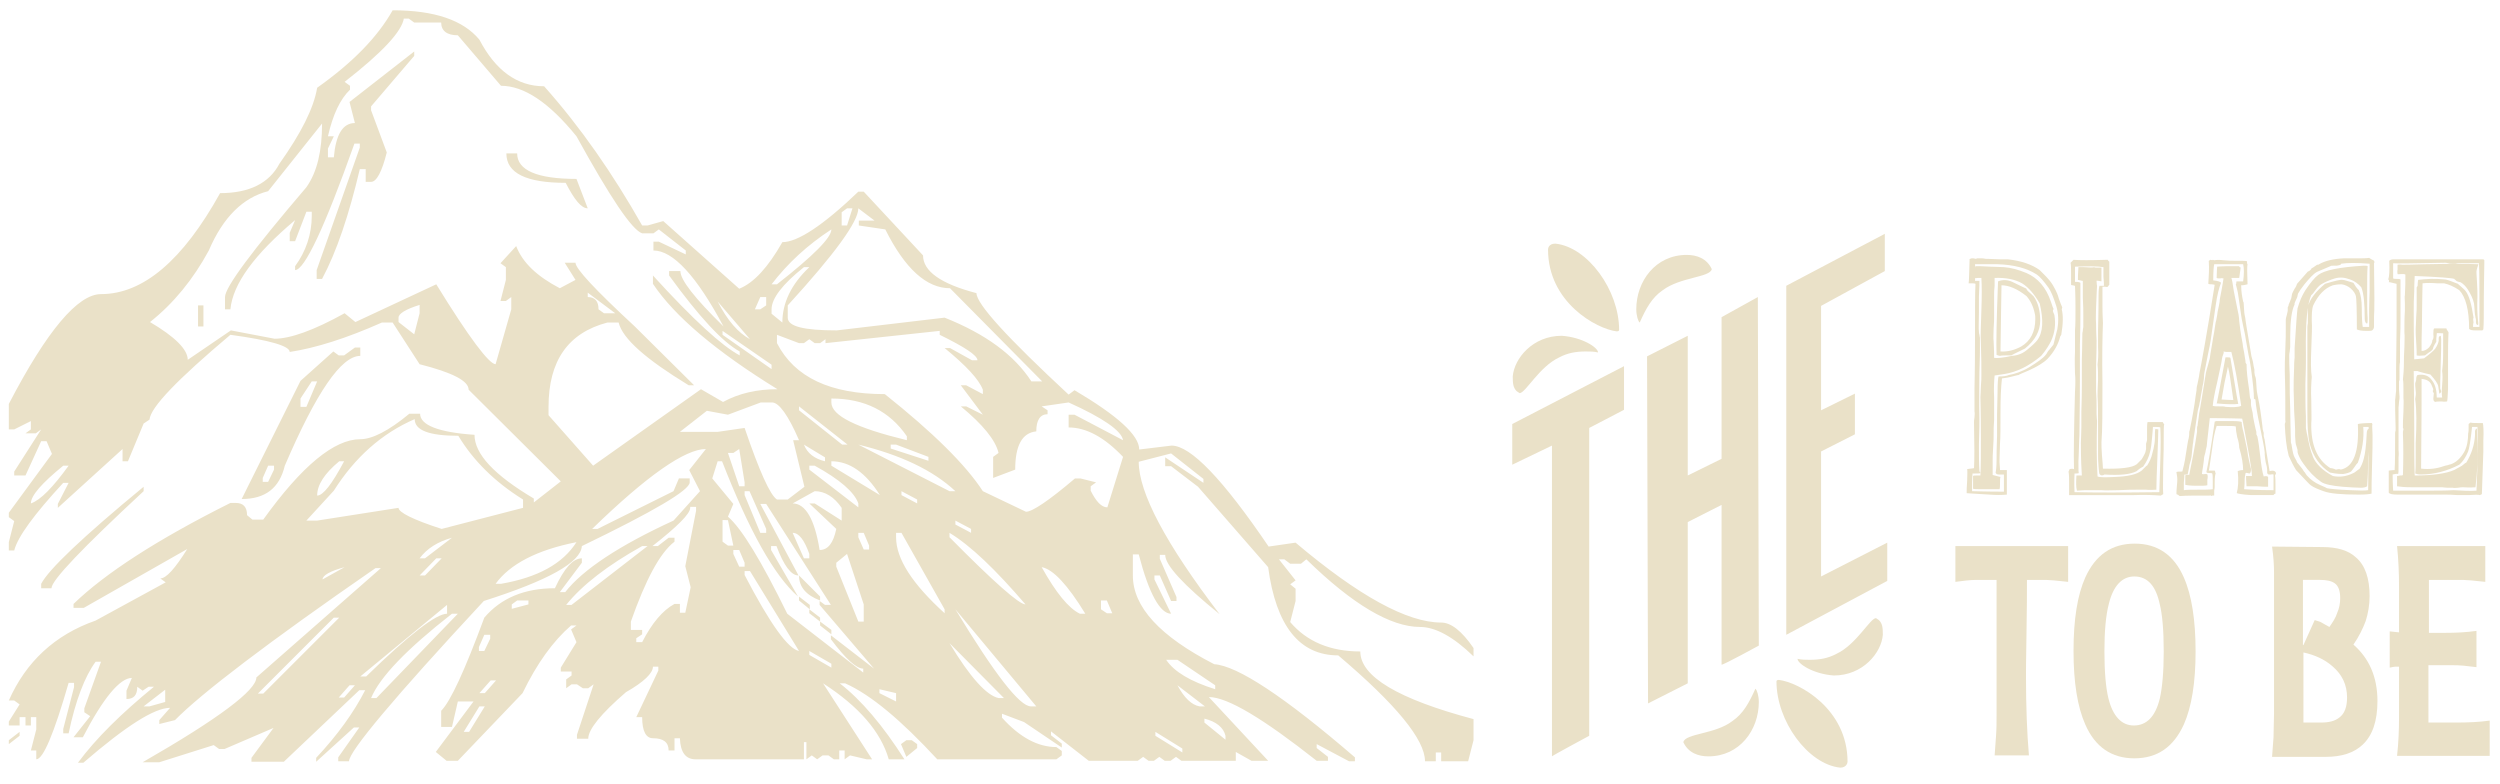 <?xml version="1.0" encoding="utf-8"?>
<!-- Generator: Adobe Illustrator 18.1.1, SVG Export Plug-In . SVG Version: 6.00 Build 0)  -->
<svg version="1.1" id="Calque_1" xmlns="http://www.w3.org/2000/svg" xmlns:xlink="http://www.w3.org/1999/xlink" x="0px" y="0px"
	 viewBox="0 0 510 160" enable-background="new 0 0 510 160" xml:space="preserve">
<g>
	<path fill="#EAE1C8" d="M80.1,2.1c8.5,0,14.4,2,17.7,6c3.3,6.3,7.7,9.5,13.2,9.5c7.4,8.3,14,17.8,20,28.4h1.1l3.2-0.9l15.5,13.8
		c3-1.2,5.9-4.4,8.8-9.5c3.1,0,8.3-3.4,15.5-10.3h1.1l12.1,13c0,3.2,3.6,5.8,10.9,7.7c0,2.2,6.3,9.1,18.8,20.7l1.2-0.9
		c8.8,5.2,13.2,9.2,13.2,12.1l6.6-0.8c3.9,0,10.5,6.9,19.8,20.6l5.5-0.8c12.9,10.9,22.8,16.3,29.7,16.3c2,0,4.2,1.7,6.6,5.2v1.7
		c-4.1-4-7.8-6-10.9-6c-6,0-13.8-4.6-23.2-13.8l-1.1,0.9h-2.2l-1.2-0.9h-1.1l3.4,4.3l-1.1,0.8l1.1,0.9v2.5l-1.1,4.3
		c3.4,4,8.2,6,14.3,6c0,5.1,7.7,9.7,23.1,13.8v4.3l-1.1,4.3h-5.5v-1.8h-1.1v1.8h-2.2c0-4.4-5.9-11.6-17.7-21.6
		c-7.9,0-12.7-6-14.3-18l-14.3-16.4l-5.5-4.2h-1.2v-1.8l7.8,5.2v-0.8l-6.6-5.2l-6.6,1.7c0,6.3,5.5,16.7,16.5,31.1
		c-7.4-6-11.1-10-11.1-12.1h-1.1v0.8l3.4,7.8v0.8h-1.1l-2.3-5.2h-1.1v0.8l3.4,7c-2.2,0-4.5-4-6.6-12.1h-1.2v4.3
		c0,6.4,5.5,12.4,16.6,18.1c4.7,0.3,14.3,6.6,28.7,19v0.8h-1.2l-6.6-3.5v0.8l2.3,1.8v0.8h-2.3c-10.9-8.6-18.2-13-22-13l12.1,13h-3.4
		l-3.2-1.8v1.8h-11.1l-1.1-0.8l-1.1,0.8h-1.2l-1.1-0.8l-1.1,0.8h-1.1l-1.1-0.8l-1.1,0.8h-10l-7.7-6v0.8l2.2,1.7v0.8l-7.7-5.2
		l-4.5-1.7v0.8c3.6,4,7.3,6,11.1,6l1.1,0.8v0.9l-1.1,0.8h-24.3c-7.4-8-13.6-13.2-18.8-15.5h-1.1c4.4,3.4,8.8,8.6,13.2,15.5h-3.2
		c-1.6-5.6-6.1-10.8-13.4-15.5l10,15.5h-1.1l-3.4-0.8l-1.1,0.8v-1.8h-1.1v1.8h-1.1l-1.1-0.8h-1.2l-1.1,0.8l-1.1-0.8l-1.1,0.8v-3.5
		H164v3.5h-22.1c-2,0-3.1-1.4-3.2-4.3h-1.1v2.5h-1.2c0-1.7-1.1-2.5-3.2-2.5c-1.4,0-2.2-1.4-2.2-4.3h-1.2l4.5-9.5v-0.8h-1.1
		c0,1.3-1.8,3.1-5.5,5.2c-5.1,4.4-7.7,7.6-7.7,9.5h-2.3v-0.8l3.4-10.3l-1.1,0.8h-1.1l-1.2-0.8h-1.1l-1.1,0.8v-1.8l1.1-0.8v-0.8h-2.2
		v-0.8l3.2-5.2l-1.1-2.6l1.1-0.8h-1.1c-3.7,3.2-7,7.8-9.9,13.8l-13.2,13.8h-2.3l-2.2-1.8l7.7-10.3h-3.2l-1.2,5.2h-2.2V145
		c1.9-1.9,4.8-8.2,8.8-19c3.4-4,8.2-6,14.4-6c1.9-4.1,3.7-6.1,5.5-6.1v0.9l-4.5,6h1.1c3.6-4.6,11-9.5,22.1-14.6l5.4-6l-2.2-4.3
		l3.4-4.3c-4.2,0-12,5.4-23.2,16.3h1.1l15.5-7.7l1.1-2.6h2.2v0.8c0,1.6-7.3,5.9-22,13c-0.2,3.3-6.8,7-20,11.2
		c-18.4,19.8-27.5,30.7-27.5,32.7h-2.2v-0.8l4.3-6.1h-1.1l-7.7,7v-0.8c4.4-4.7,7.7-9.3,10-13.8h-1.2l-15.4,14.6h-6.6v-0.8l4.5-6.1
		l-10,4.3h-1.1l-1.1-0.8l-11.1,3.5h-3.4c15.5-8.9,23.2-14.7,23.2-17.3l25.4-22.3h-1.1c-22,15.2-35.6,25.6-40.9,31l-3.2,0.8v-0.8
		l2.2-2.5c-3.2,0-9,3.7-17.7,11.2h-1.1c3.7-5,8.9-10.1,15.5-15.5h-1.1l-1.2,0.8l-1.1-0.8c0,1.7-0.7,2.5-2.2,2.5v-1.7l1.1-2.6
		c-2.4,0-5.8,4-10,12.1H15l3.4-4.3l-1.2-0.8v-0.8l3.4-9.5h-1.1c-2.2,3-4.1,7.9-5.5,14.6h-1.1v-0.9l2.2-8.5v-0.9H14
		c-3,10.4-5.2,15.6-6.6,15.6v-1.8H6.3l1.1-4.3v-2.5H6.3v1.7H5.2v-1.7H4v1.7H1.8v-0.8l2.2-3.5l-1.1-0.8H1.8
		c3.5-7.9,9.4-13.4,17.7-16.3l14.3-7.8l-1.1-0.8c1.2,0,3-2,5.5-6l-21.1,12H15v-0.8c6.4-6.2,17-13.1,32-20.6h1.1
		c1.5,0,2.3,0.8,2.3,2.5l1.1,0.9h2.2c7.9-11,14.5-16.4,19.8-16.4c2.4,0,5.8-1.7,10-5.2h2.2c0,2.3,3.7,3.8,11.1,4.3
		c0,3.9,4,8.2,12.1,13v0.8l5.5-4.3L95.6,79.5c0-1.8-3.3-3.5-10-5.2l-5.5-8.5h-2.2c-7.2,3.2-13.5,5.2-18.8,6c0-1.2-4-2.4-12.1-3.5
		c-10.8,9.1-16.3,14.8-16.5,17.3l-1.2,0.8l-3.2,7.7H25v-2.5l-13.2,12v-0.8l2.2-4.3h-1.1c-5.9,6.4-9.3,11-10,13.8H1.8v-1.7l1.1-4.3
		l-1.1-0.8v-0.9l8.8-12l-1.1-2.6H8.4l-3.2,7H2.9v-0.8l5.5-8.6l-1.1,0.8H5.2l1.1-0.8v-1.7l-3.4,1.7H1.8v-5.2
		c7.8-15,14.1-22.4,18.8-22.4c8.6,0,16.7-6.9,24.3-20.6c5.9,0,10-2,12.1-6c4.4-6.2,7-11.3,7.7-15.5C71.9,12.8,77,7.6,80.1,2.1z
		 M4,149.3v0.8l-2.2,1.7V151L4,149.3z M12.9,95c-4.4,3.6-6.6,6.1-6.6,7.7c2-0.7,4.5-3.3,7.7-7.7H12.9z M29.3,99.3v0.9
		c-12.5,11.6-18.8,18.2-18.8,19.8H8.4v-0.9C9.9,116.2,16.8,109.6,29.3,99.3z M29.3,144.1h1.2l3.2-0.9v-2.5L29.3,144.1z M82.4,3.7
		c-0.4,2.7-4.4,7-12.1,13l1.1,0.8v0.8c-2,1.9-3.5,5.1-4.5,9.5h1.2l-1.2,2.5v1.8h1.2c0.4-4.6,1.8-7,4.3-7l-1.1-4.3l13.2-10.3v0.9
		l-8.8,10.3v0.8l3.2,8.6c-1,4-2.1,6-3.2,6h-1.1v-2.6h-1.2c-2.2,9.3-4.7,16.8-7.7,22.4h-1.1v-1.8l8.8-25v-0.8h-1.1
		c-6.1,17.2-10.2,25.8-12.1,25.8v-0.8c2.2-3,3.4-6.5,3.4-10.3v-0.8h-1.1l-2.3,6h-1.1v-1.7l1.1-2.6C51.9,51.9,47.5,57.9,47,63.1h-1.1
		v-2.5c0-2,5.5-9.4,16.6-22.4c2.2-3.1,3.2-7.4,3.2-13L54.7,39c-5.1,1.3-9.2,5.3-12.1,12.1c-3.2,5.9-7.2,10.8-12,14.6
		c5.1,3,7.7,5.6,7.7,7.7l8.8-6l8.9,1.7c3.2,0,8-1.7,14.3-5.2l2.2,1.8L89,58c6.7,10.9,10.8,16.3,12.1,16.3l3.2-11.2v-2.5l-1.1,0.8
		h-1.1l1.1-4.3v-2.6l-1.1-0.8l3.2-3.5c1.3,3.4,4.3,6.2,8.9,8.6l3.2-1.7l-2.2-3.5h2.2c0,1.2,4,5.5,12.1,13l12.1,12h-1.1
		c-8.7-5.3-13.5-9.5-14.3-12.8h-2.3c-8,2.1-12,7.8-12,17.2v1.7L121,95l22-15.6l4.5,2.6c3.3-1.8,7-2.6,11.1-2.6
		c-12.5-7.7-21-14.9-25.4-21.5v-1.7c8.2,9,14.1,14.4,17.7,16.3v-0.8c-3.5-1.9-8.3-7.1-14.4-15.5v-0.9h2.3c0,1.8,2.9,5.5,8.8,11.3
		c-5.5-10.3-10.3-15.5-14.3-15.5v-1.8h1.1l5.5,2.6v-0.8l-5.5-4.3l-1.1,0.8H131c-2.1-0.7-6.5-7.3-13.4-19.8
		c-5.6-6.9-10.7-10.3-15.4-10.3L93.4,7.2c-2.2,0-3.4-0.9-3.4-2.6h-5.5l-1.1-0.8H82.4z M40.4,62.3h1.1v4.3h-1.1V62.3z M72.4,70.9h1.1
		v1.7c-3.9,0-9,7.5-15.4,22.4c-1.1,4.6-4,6.8-8.8,6.8l12-24.1l6.7-6l1.1,0.8h1.1L72.4,70.9z M68.1,126l-15.5,15.5h1.1L69.2,126H68.1
		z M54.7,95l-1.1,2.5v0.8h1.1l1.2-2.5V95H54.7z M63.6,77.8l-2.3,3.5v1.7h1.2l2.2-5.2H63.6z M62.5,106.2h2.2l16.6-2.6
		c0,0.9,2.9,2.4,8.8,4.3l16.6-4.3v-1.7c-5.8-3.6-10.2-8-13.2-13c-5.9,0-8.9-1.1-8.9-3.4c-6.7,2.9-12.2,7.8-16.5,14.6L62.5,106.2z
		 M69.2,94.1c-3,2.5-4.5,4.8-4.5,7c1.2,0,3-2.3,5.5-7H69.2z M65.8,118.2l4.5-2.5C67.3,116.5,65.8,117.4,65.8,118.2z M71.3,139.8
		l-2.2,2.5h1.1l2.2-2.5H71.3z M73.5,138h1.2c8.8-8.6,14.3-12.8,16.5-12.8v-1.8L73.5,138z M92.2,125.2c-9.2,7.2-14.7,12.9-16.5,17.2
		h1.1l16.6-17.2H92.2z M81.3,64.8v0.9l3.2,2.5l1.1-4.3v-1.7C82.7,63.1,81.3,64,81.3,64.8z M85.6,113.9h1.1l5.5-4.2
		C89.3,110.5,87.1,111.9,85.6,113.9z M89,113.9l-3.4,3.5h1.1l3.4-3.5H89z M97.8,144.1l-3.2,5.2h1.1l3.2-5.2H97.8z M98.8,129.5
		l-1.1,2.5v0.8h1.1l1.2-2.5v-0.8H98.8z M100.1,138.8l-2.3,2.6h1.1l2.3-2.6H100.1z M101.1,119.1h1.1c7.5-1.3,12.6-4.1,15.4-8.5
		C109.5,112.2,104,115.1,101.1,119.1z M103.3,31.3h2.2c0,3.4,4,5.2,12.1,5.2l2.3,6c-1.3,0-2.7-1.7-4.5-5.2
		C107.3,37.3,103.3,35.3,103.3,31.3z M105.5,122.5l-1.1,0.8v0.9l3.4-0.9v-0.8H105.5z M131,111.4c-7,3.9-12.2,7.9-15.5,12h1.1
		l15.5-12H131z M119.9,59.7v0.9c1.4,0,2.2,0.8,2.2,2.5l1.1,0.8h2.3L119.9,59.7z M140.8,103.6c0,1.2-2.6,3.8-7.7,7.8h1.1l2.2-1.7h1.2
		v0.8c-3,2.3-5.9,7.8-8.9,16.3v1.7h2.3v0.9l-1.2,0.8v0.8h1.2c2-3.9,4.2-6.5,6.6-7.8h1.1v1.8h1.1l1.1-5.2l-1.1-4.3l2.2-11.3v-0.8
		H140.8z M148.5,84.6l-4.3-0.8l-5.5,4.3h7.7l5.5-0.8c3,8.8,5.2,13.7,6.6,14.6h2.2l3.4-2.6l-2.3-9.5h1.2c-2.2-5.1-4.1-7.7-5.5-7.7
		h-2.3L148.5,84.6z M146.4,94.1l-1.1,3.5l4.3,5.2l-1.1,2.6c2.8,2.4,6.8,9,12.1,19.8l15.5,12v-0.8c-1.4,0-3.6-2-6.6-6v-0.8l8.8,6.8
		l-11.1-13v-0.8l1.1,0.8h1.2l-13.2-20.6h-1.2l7.8,14.6c-1.5,0-3-2-4.5-6h-1.1v0.8l5.5,9.5c-4.9-4.3-10-13.5-15.5-27.6H146.4z
		 M146.4,61.5c2,3.9,4.2,6.4,6.6,7.7L146.4,61.5z M147.4,67.5v0.8l10,7v-0.9L147.4,67.5z M147.4,106.2v4.3l1.1,0.8h1.1l-1.1-5.2
		H147.4z M148.5,92.4l2.3,6.8h1.1v-0.8l-1.1-6.8l-1.2,0.8H148.5z M149.6,112.2v0.8l1.2,2.6h1.1v-0.8l-1.1-2.6H149.6z M151.9,100.2
		v0.8l3.2,7.7h1.2v-0.8l-3.4-7.7H151.9z M151.9,116.5v0.8c5.2,10,8.9,15.1,11.1,15.5l-10-16.3H151.9z M155.1,60.6l-1.1,2.5h1.1
		l1.2-0.8v-1.7H155.1z M157.4,58h1.1c7.4-5.8,11.1-9.5,11.1-11.2C164.7,50,160.7,53.7,157.4,58z M164,54.5c-4.4,3.5-6.6,6.4-6.6,8.6
		V64l2.2,1.8c0-4,1.8-7.8,5.5-11.3H164z M168.4,70v-0.8l-1.1,0.8h-1.1l-1.1-0.8L164,70H163l-4.5-1.7V70c3.6,7,10.9,10.4,22,10.4
		c9.8,7.8,16.5,14.4,20,19.8l8.8,4.2c1.3,0,4.7-2.3,10-6.8h1.1l3.2,0.8l-1.1,0.8v0.9c1.1,2.2,2.2,3.4,3.4,3.4l3.2-10.3
		c-3.8-4-7.5-6-11.1-6v-2.6h1.2l9.9,5.2c-0.3-1.9-4-4.5-11.1-7.7l-5.5,0.8l1.2,0.8v0.8c-1.5,0-2.3,1.2-2.3,3.5
		c-2.9,0.3-4.3,2.9-4.3,7.8l-4.5,1.7v-4.3l1.1-0.8c-0.6-2.6-3.2-5.8-7.7-9.5h1.1l3.4,1.7l-4.5-6h1.1l3.4,1.8v-0.9
		c-0.8-2.1-3.4-4.9-7.8-8.5h1.1l4.5,2.5h1.1c0-1-2.6-2.7-7.7-5.2v-0.8L168.4,70z M175.1,42.5c0,2.7-4.8,9.3-14.4,19.8v2.5
		c0,1.8,3.3,2.6,10,2.6l22-2.6c8.3,3.3,14.2,7.6,17.7,13h2.2l-18.8-19c-4.8,0-9.2-4-13.2-12l-5.4-0.8V45h3.2L175.1,42.5z
		 M161.7,102.7c2.6,0,4.5,3.2,5.5,9.5c1.7,0,2.8-1.4,3.4-4.3l-5.5-5.2h1.1l5.5,3.5v-2.6c-1.5-2.2-3.4-3.4-5.5-3.4L161.7,102.7z
		 M161.7,108.7l2.3,5.2h1.1V113C164.1,110.2,163,108.7,161.7,108.7z M163,82.9v0.8l8.8,7h1.1L163,82.9z M163,117.4l4.3,4.3v0.8
		C164.4,121.4,163,119.7,163,117.4z M163,121.7l2.2,1.7v0.9l-2.2-1.8V121.7z M164,90.7c0.7,1.8,2.2,2.9,4.3,3.4v-0.8L164,90.7z
		 M165.1,95v0.8l10,7.7v-0.8c-0.8-2.3-3.8-4.9-8.9-7.7H165.1z M165.1,124.3l2.2,1.7v0.8l-2.2-1.7V124.3z M165.1,132.8v0.8l4.5,2.6
		v-0.8L165.1,132.8z M167.3,126.8l2.3,1.7v0.9l-2.3-1.8V126.8z M169.6,82.1c0,2.7,5.1,5.2,15.4,7.7v-0.8c-3.5-5.1-8.6-7.7-15.4-7.7
		V82.1z M169.6,94.1V95l9.9,6C176.6,96.4,173.3,94.1,169.6,94.1z M170.6,114.8v0.8l4.5,11.2h1.1v-3.5l-3.4-10.3L170.6,114.8z
		 M172.8,42.5l-1.1,0.8V46h1.1l1.1-3.5H172.8z M175.1,90.7l18.6,9.5h1.2C190.3,95.9,183.7,92.8,175.1,90.7z M175.1,108.7v0.9
		l1.1,2.5h1.1v-0.8l-1.1-2.6H175.1z M179.4,140.6v0.8l3.4,1.7v-1.7L179.4,140.6z M181.7,90.7v0.8l7.7,2.5v-0.8l-6.6-2.5H181.7z
		 M182.8,108.7v0.9c0,4.4,3.3,9.5,9.9,15.5v-0.8l-8.8-15.6H182.8z M183.9,100.2v0.8l3.2,1.7v-0.8L183.9,100.2z M186,151l1.1,0.8v0.8
		l-2.2,1.8l-1.1-2.6l1.1-0.8H186z M193.7,108.7v0.9c9,9.1,14.2,13.7,15.5,13.7C203.1,116.2,198,111.3,193.7,108.7z M193.7,131.2
		c4.2,7,7.6,10.7,10,11.2h1.1L193.7,131.2z M194.9,106.2v0.8l3.2,1.7v-0.8L194.9,106.2z M194.9,124.3c8,13.2,13.1,19.8,15.4,19.8
		h1.1L194.9,124.3z M212.5,115.7c2.9,5.2,5.5,8.4,7.8,9.5h1.1C217.8,119.3,214.8,116.1,212.5,115.7z M224.6,122.5v1.8l1.2,0.8h1.1
		l-1.1-2.6H224.6z M235.7,149.3v0.8l5.5,3.4v-0.8L235.7,149.3z M237.9,134.6c1.6,2.4,4.9,4.4,10,6v-0.8l-7.7-5.2H237.9z
		 M240.2,139.8c1.4,2.6,2.9,4,4.5,4.3h1.1L240.2,139.8z M245.7,146.6v0.8l4.3,3.5v-0.8C249.6,148.4,248.1,147.2,245.7,146.6z"/>
</g>
<g>
	<g>
		<path fill="#EAE1C8" d="M309.4,79.8c-0.7-0.7-0.8-1.5-0.8-3c0.3-3.7,4.1-8.3,10-8.3c4.2,0.3,7.4,2.4,7.4,3.4
			c-0.8-0.2-1.7-0.2-2.5-0.2c-2,0-3.7,0.3-5.4,1.2c-4.1,1.9-6.9,7.3-8.1,7.3L309.4,79.8z M308.5,94.8v-8.3l22.8-11.8v8.9l-7.1,3.7
			v62.8c0,0-7.8,4.2-7.6,4.2V90.9L308.5,94.8z M317.3,49.7c6.6,0.7,13,9.5,13,17.6c0,0.2-0.2,0.3-0.5,0.3c-4.1-0.5-14-5.9-14-16.7
			C315.8,50.7,315.9,49.7,317.3,49.7z M339.2,59.2c-2.2,1.5-3.4,3.7-4.7,6.6c-0.3-0.2-0.7-1.4-0.7-2.7c0-5.7,3.9-11.1,10.3-11.1
			c2,0,4.1,0.7,5.1,2.9C348.9,56.6,342.8,56.5,339.2,59.2z M336,72.7l8.3-4.2V97l6.9-3.4V64.7l7.4-4.1l0.2,71.1c0,0-7.1,3.9-7.6,3.9
			v-32.6l-6.9,3.5v32.9l-8.1,4.1L336,72.7z M353.4,147.1c2.2-1.5,3.4-3.7,4.7-6.6c0.3,0.2,0.7,1.4,0.7,2.7c0,5.7-3.9,11.1-10.3,11.1
			c-2,0-4.1-0.7-5.1-2.9C343.8,149.6,349.9,149.8,353.4,147.1z M375.4,156.6c-6.6-0.7-13-9.5-13-17.6c0-0.2,0.2-0.3,0.5-0.3
			c4.1,0.5,14,5.9,14,16.7C376.9,155.6,376.7,156.6,375.4,156.6z M384.5,47.7v7.6l-13,7.1v21.3l6.9-3.4v8.3l-6.9,3.5v25.5l13.5-6.9
			v7.8l-20.6,11c0,0,0-70.7,0-71.2L384.5,47.7z M383.3,126.5c0.7,0.7,0.8,1.5,0.8,3c-0.3,3.7-4.1,8.3-10,8.3
			c-4.2-0.3-7.4-2.4-7.4-3.4c0.8,0.2,1.7,0.2,2.5,0.2c2,0,3.7-0.3,5.4-1.2c4.1-1.9,6.9-7.3,8.1-7.3L383.3,126.5z"/>
	</g>
	<g>
		<g>
			<path fill="#EAE1C8" d="M408.1,84.1c0,3.1,0,5.2-0.1,6.4c-0.1,2.6-0.1,3.9-0.1,3.8c0.1,1.2,0.1,1.7,0.1,1.6c0.1,0,0.4,0,0.7,0
				c0.3,0,0.5,0,0.7,0c0,0.1,0,1.8,0,5c-1,0.1-2.2,0.1-3.5,0c-3.4-0.2-4.9-0.3-4.7-0.3c0-0.5,0-1.3,0.1-2.5c0-1.1,0.1-1.9,0-2.4
				c0.2,0,0.4-0.1,0.7-0.1c0.3,0,0.6-0.1,0.7-0.1c0.1-1.7,0.1-4.8,0-9.3c0-0.2,0-0.6,0.1-1.1c0-0.5,0.1-0.8,0-1.1c0-2,0-3.6,0-4.9
				c0-0.5,0.1-3.6,0.1-9.1c0-6.3,0-10.3,0.1-12.1c-0.2-0.1-0.4-0.1-0.7-0.1c-0.4,0-0.6,0-0.7,0c0.1-0.5,0.1-2.1,0.2-4.9
				c-0.1,0,0-0.1,0.4-0.2c0.1,0,0.2,0,0.4,0c0.2,0,0.3,0.1,0.4,0.1c0.1,0,0.2,0,0.3-0.1c0.1,0,0.2,0,0.2,0c0.2,0,0.4,0,0.8,0
				c0.4,0,0.6,0.1,0.8,0.1c-0.2,0,0.8,0,2.9,0.1c0.2,0,0.4,0,0.8,0c0.3,0,0.6,0,0.8,0c2.8,0.3,5,1.1,6.5,2.2
				c-0.1-0.1,0.2,0.2,0.9,0.9c0.3,0.3,0.7,0.7,1.1,1.2c0.5,0.6,0.9,1.3,1.2,1.9c0.2,0.4,0.5,1,0.7,1.8c0.3,0.8,0.5,1.4,0.7,1.8
				l-0.1,0.4c0.3,1.2,0.3,2.9-0.1,5.2c-0.1,0.2-0.2,0.3-0.2,0.3c-0.4,1.6-1.2,3.1-2.6,4.6c-0.8,0.8-2.1,1.6-3.9,2.4
				c-1.2,0.5-1.9,0.8-2,0.9c-0.2,0-0.8,0.2-1.7,0.4c-0.7,0.2-1.3,0.2-1.7,0.3C408.2,79,408.1,81.2,408.1,84.1z M402.8,57.3
				c0,0,0.1,0,0.4,0c0.3,0,0.5,0,0.6,0c0,0.4,0,1.4-0.1,3.2c0,0.4,0,0.9,0,1.6c0,0.8,0,1.3,0,1.6c0,2-0.1,3.3,0,4
				c0,0.1,0,0.3,0.1,0.6c0,0.3,0.1,0.5,0.1,0.6c0,0.3,0,0.8,0,1.4c0,0.6,0,1.1,0,1.3c0-0.1,0,1.4-0.1,4.4c0,2.8-0.1,5.9,0,9.5
				c0,0.6,0,2.3-0.1,5.2c0,2.2,0,4,0.1,5.4c0,0,0,0.1,0.1,0.2c0.1,0.1,0.1,0.2,0.1,0.2c-0.1,0.1-0.6,0.1-1.6,0.1
				c0,0.4-0.1,1-0.1,1.8c0,0.9,0,1.5,0,1.8c0.5,0,2.7,0.1,6.5,0.1c0-0.2,0-0.8,0-1.6c0-0.7,0-1.4,0-1.9c-0.1,0-0.2,0-0.5,0
				c-0.2,0-0.3,0-0.5,0c-0.4,0-0.6-0.1-0.7-0.4c0.1-0.4,0.2-1.3,0.2-2.7c0-0.7,0-2.4,0.1-4.9c0-1.7,0-3.2,0-4.3l0.1-4.5
				c0-1.8,0.1-2.9,0.2-3.2c1,0,1.7-0.1,2.1-0.3c1.2-0.2,2.7-0.7,4.2-1.6c1.6-1,2.8-1.8,3.4-2.6c0.1-0.1,0.2-0.3,0.3-0.5
				c0.2-0.3,0.3-0.4,0.4-0.5c0.1-0.1,0.2-0.3,0.4-0.5c0.2-0.2,0.3-0.4,0.4-0.5c0-0.1,0.2-0.6,0.4-1.6c0.3-1.3,0.5-1.8,0.4-1.6
				c0.3-1.7,0.2-3.2-0.2-4.6c-0.6-1.9-1.1-3.1-1.6-3.8c-1-1.4-1.8-2.3-2.4-2.7c-2-1.3-4.7-2-8-2.1c-2.5,0-4,0-4.6,0
				c0.1,0.9,0.1,2,0,3.4C402.7,57.3,402.8,57.3,402.8,57.3z M406,54.4c1.1,0,2.1,0.1,2.8,0.1c1.4,0.1,2.9,0.5,4.6,1.2
				c2.3,1,4,2.9,5,5.9c0.3,1,0.5,1.4,0.5,1.3c0,0,0,0.1,0,0.2c0,0.1-0.1,0.1-0.1,0.2c0,0.1,0,0.3,0.1,0.5c0.1,0.2,0.2,0.4,0.2,0.5
				c0.3,1.8,0.1,3.6-0.7,5.3c-0.3,0.6-0.9,1.7-2,3c-2.5,2.1-5,3.3-7.5,3.7c-1.3,0.2-2,0.3-2,0.3c-0.1,1.1-0.2,2.6-0.1,4.5
				c0,2.2,0,3.8,0,4.6c-0.1,1.1-0.1,2-0.1,2.7c0,0.7,0,1.6-0.1,2.9c-0.1,1.3-0.1,2.3-0.1,2.8c0,0.2,0,0.6,0,1.3c0,0.7,0,1.2,0,1.5
				c1.1,0.3,1.6,0.4,1.6,0.4c-0.1,0.2-0.1,0.6-0.1,1.2c0,0.6,0,1-0.1,1.3c-0.5,0-1.1,0-1.9,0c-0.8,0-1.4,0-1.8,0
				c-0.9,0-1.5,0-1.7-0.1c0-0.3,0-0.7,0-1.2c0-0.7,0-1.2,0-1.4c0.1-0.1,0.4-0.1,0.7-0.1c0.4,0,0.7,0,0.8,0c0.1-2,0.1-4.6,0.1-8
				c0-4.9-0.1-7.5-0.1-8c0-0.5,0.1-1.2,0.1-2.2c0.1-1,0.1-1.8,0.1-2.3c0-1.5,0-3.7-0.1-6.5c-0.1-1.5,0-3.7,0.1-6.7
				c0.1-2.8,0.1-5,0-6.6c-0.2,0-0.4,0-0.7,0c-0.3,0-0.4,0.1-0.6,0c0-1.3,0-2.1,0.1-2.4C403.6,54.3,404.5,54.3,406,54.4z M413.6,71.3
				c1.1-0.9,1.7-1.5,2-1.9c1.2-1.6,1.3-4.1,0.5-7.5c-1.1-1.9-2.3-3.3-3.6-4.1c-1.4-0.8-3.3-1.2-5.6-1.1c0,0.4,0,0.9,0,1.6
				c-0.1,0.9-0.1,1.4-0.1,1.8c0,0.4,0,1.9,0,4.4c0,0.5,0,1.4-0.1,2.5c0,1.1-0.1,2,0,2.6c0.1,1.7,0.1,2.8,0.1,3.4
				c0.5,0.1,1.8,0,3.6-0.4C411.8,72.5,412.8,72,413.6,71.3z M407.6,57.4c1-0.4,2-0.3,2.9,0.1c1.6,0.8,2.5,1.2,2.7,1.3
				c0.1,0,0.2,0.1,0.2,0.2c0.1,0.1,0.2,0.2,0.2,0.3c0.7,0.6,1.1,1,1.3,1.2c0.9,1.3,1.3,3,1.3,4.9c0,2.1-1,4-3.1,5.7
				c-1.9,0.9-2.8,1.4-2.8,1.4c-1.3,0-2,0-2.3,0.1c0.1,0-0.2,0-0.7-0.2C407.2,70.1,407.3,65.1,407.6,57.4z M408.1,71.7
				c1.5,0.1,2.9-0.3,4.2-1c1.9-1.1,2.9-3,2.9-5.6c0-0.4,0-0.8-0.1-1.1c-0.3-1.5-0.9-2.7-1.7-3.6c-1.9-1.5-3.6-2.2-5.1-2.2
				c0,0,0,0.1,0,0.2c0,0,0,0.1,0,0.2C408.3,59.3,408.2,63.7,408.1,71.7z"/>
			<path fill="#EAE1C8" d="M430,53c0,0,0,0.1,0.1,0.2c0.1,0.1,0.2,0.2,0.2,0.2c0,3,0,4.6,0,4.7c-0.1,0.1-0.2,0.2-0.3,0.4
				c-0.1,0-0.3,0.1-0.5,0c-0.3,0-0.5,0-0.6,0c0,1,0,2.2,0,3.8c0,2,0.1,3.2,0.1,3.6c-0.1,2.7-0.2,6.8-0.1,12.3c0,5.5,0,9.5-0.2,12
				c0,0.6,0,1.5,0.1,2.7c0.1,1.3,0.2,2.2,0.2,2.7c3.7,0.1,6-0.2,6.9-0.9c0.1-0.1,0.3-0.3,0.5-0.5c0.2-0.2,0.4-0.4,0.5-0.5
				c0.1-0.2,0.4-0.6,0.7-1.3c0,0,0.1-0.2,0.2-0.8c0-0.1,0-0.3,0-0.5c0-0.2,0-0.4,0-0.5c0-0.1,0-0.2,0.1-0.4c0-0.2,0.1-0.3,0.1-0.4
				c0-0.3,0-1,0-1.9c0-0.8,0-1.4,0.1-1.8c0.2,0,0.7,0,1.4,0c0.7,0,1.3,0,1.7,0c0.1,0.2,0.2,0.4,0.3,0.4c-0.1,0.4-0.1,1.4-0.1,2.8
				c0,1.3,0,3.2-0.1,5.7c0,2.7-0.1,4.7,0,5.8l-0.5,0.3c-1.4-0.1-3.2-0.2-5.5-0.1c-0.7,0-5.1,0-13.2,0c0-0.4,0-1.2,0-2.4
				c0-0.9,0-1.7-0.1-2.3c-0.1,0.1,0-0.1,0.2-0.6c0.4-0.1,0.6-0.1,0.9,0c-0.1-3,0-8.3,0.2-15.8c0.1-1.6,0.1-2.8,0-3.7
				c0-1-0.1-2.5,0-4.4c0-2.1,0-3.6,0-4.4c0.1-1.1,0.1-2.7,0.1-4.5c0-2.8-0.1-4.3-0.1-4.6c0,0-0.2,0-0.4-0.1c-0.2,0-0.3,0-0.4-0.1
				c0-0.4,0-1.2,0-2.3c0-1,0-1.7-0.1-2.2c0.1-0.1,0.3-0.3,0.6-0.6c1.3,0.1,3.5,0.1,6.6,0C429.9,53,430,53,430,53z M423.5,57.5
				c0.5,0,0.8,0.1,0.9,0.2c0,1.7,0,3.9,0,6.6c0,3.3-0.1,5.4-0.1,6.1c0,0.7,0,1.7,0,3.1c0,1.3,0,2.4,0,3.1c0,2.3,0,6.3-0.1,12.2
				c0,0.5-0.1,1.4-0.1,2.7c0,1.2-0.1,2-0.1,2.6c0,1.7,0,2.4,0.1,2.4c-0.2,0.1-0.5,0.1-0.9,0.1c0,0.4-0.1,1.7,0,3.8
				c4.1,0.1,9.9,0.1,17.3,0c0-0.4,0.1-2.6,0.2-6.4c0.1-2.9,0.1-5.1,0-6.8c-0.2-0.1-0.5-0.1-0.8-0.1c-0.4,0-0.7,0-0.7,0
				c0,0.3-0.1,1.1-0.2,2.4c-0.1,1.1-0.2,2-0.4,2.7c-0.2,1-0.7,2-1.4,3c-0.2,0.1-0.4,0.2-0.7,0.4c-0.3,0.2-0.5,0.4-0.6,0.5
				c-1.3,0.7-3.5,0.9-6.6,0.7c-0.4,0.3-0.8,0.2-1-0.1c-0.1-0.1-0.1-0.6-0.2-1.5c-0.1-1.1-0.1-2-0.1-2.8c0-0.6,0-2.6,0-5.7
				c0-2.4,0-4.3-0.1-5.9c0-0.5,0-1.6,0.1-3.2c0-1.3,0-2.4-0.1-3.2c0.1-0.9,0.2-2.1,0.1-3.6c0-1.8,0-2.9,0-3.5c0-0.8,0.1-3.1,0.1-6.9
				c0-1.2,0.1-1.9,0.2-2.1c0.5,0,0.8,0,0.9,0c0-0.4,0-1-0.1-1.8c0-0.8,0-1.4,0-2c-1.2-0.2-3.1-0.2-5.8-0.1V57.5z M427.8,58.3
				c0,0-0.1,1.5-0.2,4.4c0,0.9-0.1,2,0,3.4c0,1.9,0.1,3,0.1,3.4c0,0.6,0,2.3-0.1,5.2c0,2.1,0,3.8,0,5.1c0.1,1.4,0.1,2.4,0.1,3.1
				c0,0.3,0,0.8,0,1.5c0,0.7,0.1,1.2,0.1,1.5c-0.1,4.4-0.1,8.1,0.1,11.3c0.5,0.2,1.7,0.2,3.5,0.1c2.7-0.1,4.5-0.5,5.5-1.3
				c0,0,0.1-0.1,0.2-0.2c0.1-0.1,0.2-0.2,0.2-0.2c0.5-0.5,0.7-0.7,0.7-0.6c0.5-0.8,0.9-1.6,1.1-2.6c0.2-0.7,0.3-1.2,0.3-1.3
				c0.1-0.4,0.2-1,0.2-1.8c0-0.9,0-1.5,0.1-1.8l0.6,0.1c0,1.1-0.1,3.1-0.2,6c-0.1,2.8-0.2,4.9-0.2,6.3c-0.6,0-1.3,0.1-2.1,0
				c-1.2,0-1.9,0-2.1,0c-0.6,0-1.8,0-3.5,0.1c-1.5,0-2.6,0.1-3.5,0c-1.6,0-2.7,0-3.2,0c0,0-0.6,0-1.8,0.1c-0.2-0.7-0.2-1.7-0.1-3.1
				c0,0,0.3,0,1.1,0c-0.2-3.2-0.2-5.4-0.2-6.6c0-0.7,0.1-1.8,0.1-3.2c0-1.4,0-2.5,0-3.2c0-0.6,0.1-2.4,0.1-5.3c0-0.4,0-1.3,0-2.7
				c0-1.1,0-2,0-2.7c0-0.7,0.1-2.4,0.1-5c0-0.2,0-0.5,0.1-0.8c0-0.4,0.1-0.6,0.1-0.8c0-0.3,0-0.7,0-1.2c0-0.6,0-0.9,0-1.2
				c0-0.7,0-1.9-0.1-3.6c0-1.5,0-2.6,0-3.4c-0.1,0-0.2,0-0.5-0.1c-0.2,0-0.4-0.1-0.5-0.1c0-0.4,0-1.3,0.1-2.6c0.1,0,0.2,0,0.5,0
				c0.3,0,0.5,0,0.6,0c1.2,0.1,1.9,0.1,2.1,0c0.1,0.1,0.4,0.1,0.7,0.1c0.4,0,0.7,0,0.8,0c0,1.9,0,2.8,0,2.8c-0.7-0.1-1-0.2-1-0.1
				C427.7,57.9,427.8,58.3,427.8,58.3z"/>
			<path fill="#EAE1C8" d="M458.4,53.7c0,0,0,0.1,0.1,0.2c-0.1,0.4-0.1,1.8,0,4.1c-0.4,0.1-0.8,0.2-1.3,0.2c0,1.3,0.2,2.4,0.4,3.3
				c0,0.1,0.1,0.2,0.1,0.2c0.1,1.2,0.1,2.1,0.2,2.5c0.1,0.5,0.2,0.9,0.2,1.2c0,0.1,0.1,0.6,0.2,1.3l0.9,5.4c0,0.2,0.1,0.7,0.4,1.7
				c0.1,0.7,0.2,1.2,0.3,1.6c0,0,0,0.1,0,0.3c0,0.1,0,0.2,0,0.3c0,0.2,0.1,0.4,0.1,0.6c0.1,0.3,0.2,0.5,0.2,0.7
				c0,0.3,0.1,0.7,0.1,1.2c0,0.6,0.1,1,0.1,1.3c0,0.2,0.2,1.1,0.5,2.6c0.2,1.1,0.3,2,0.4,2.7c0.2,1.5,0.3,2.3,0.3,2.5
				c0,0.1,0.1,0.2,0.1,0.4c0.1,0.2,0.1,0.3,0.1,0.4c0,0.1,0,0.2,0,0.3c0,0.1,0,0.2,0,0.3c0,0.1,0.1,0.2,0.1,0.4
				c0.1,0.2,0.1,0.3,0.1,0.4c0.5,3.5,0.9,5.6,1,6.3c0.8-0.2,1.2,0,1.3,0.4c0,0.1,0,0.2-0.1,0.3c0,0.1-0.1,0.2-0.1,0.2
				c0.1,0.4,0.1,1.1,0.1,1.9c0,1,0,1.6,0,1.8c-0.1,0-0.3,0.1-0.4,0.3c-2.6,0-4.1,0-4.6,0c-1.8-0.1-2.7-0.3-2.9-0.4
				c0.3-1.1,0.4-2.6,0.2-4.5c0.3-0.1,0.6-0.2,1.1-0.2c0-1.1-0.2-2.6-0.8-4.6c0-0.5-0.1-1.2-0.4-2.1c-0.2-0.9-0.3-1.7-0.3-2.2
				c-0.4-0.1-1-0.1-1.9-0.1c-0.9,0-1.5,0-2,0c-0.4,1.2-0.7,2.7-0.9,4.5c-0.4,2.7-0.6,4.3-0.7,4.6c0.1,0,0.3,0,0.5,0
				c0.3,0,0.5,0,0.7,0c0,0,0.1,0.1,0.1,0.3c0,0.1,0.1,0.2,0.1,0.3c-0.1,0.2-0.2,0.8-0.2,1.8c0,0.2,0,0.5,0,0.9
				c0,0.4-0.1,0.6-0.1,0.8c0,0.5,0,0.8,0,1c0,0-0.1,0-0.3,0c-0.1,0-0.2,0-0.2,0.1c0,0-0.1,0-0.2-0.1c-0.1,0-0.1-0.1-0.2,0
				c-2.9,0-4.9,0-6.1,0.1c-0.1,0-0.2-0.1-0.3-0.2c-0.1-0.1-0.3-0.1-0.4-0.2c0-0.3,0-0.9,0.1-1.8c0.1-0.9,0.1-1.5,0-2
				c-0.1-0.5-0.1-0.8-0.1-0.7c0.2-0.1,0.6-0.1,1.2-0.1c0.2-0.8,0.5-1.9,0.7-3.4c0.3-1.7,0.4-2.8,0.6-3.4c0-0.2,0.1-0.4,0.1-0.8
				c0-0.4,0-0.6,0.1-0.8c0.6-2.9,1-5.2,1.2-6.9c0-0.1,0.1-0.6,0.2-1.3c0-0.5,0.1-1,0.2-1.3c0.3-1.3,0.4-2.1,0.4-2.2
				c0.4-1.9,1.5-7.9,3.1-18c-0.1,0-0.3-0.1-0.6-0.1c-0.3,0-0.5,0-0.7-0.1c0.1-1.5,0.2-3.1,0.1-4.6c-0.1,0,0-0.1,0.3-0.3
				c0.3,0.1,0.5,0.1,0.5,0c0,0,0.1,0,0.3,0.1c0.5-0.1,1.1-0.1,1.9,0c1,0.1,1.6,0.1,1.9,0.1c1.7,0,2.7,0,2.9,0.1
				C458.4,53.5,458.4,53.7,458.4,53.7z M451.5,57.2c1,0.1,1.5,0.3,1.6,0.5c-0.4,0.9-0.8,2.5-1.1,4.6c-0.2,1.3-0.5,3.6-1,7
				c-0.1,0.7-0.3,1.7-0.6,3.1c-0.3,1.5-0.5,2.5-0.6,3.1c-0.1,0.4-0.2,1-0.2,1.7c-0.1,0.8-0.2,1.4-0.3,1.7c0,0.4-0.2,1-0.3,1.7
				c-0.1,0.8-0.2,1.3-0.3,1.7c0,0.2-0.1,0.5-0.2,0.9c-0.1,0.4-0.2,0.7-0.2,0.9c-0.5,3.6-0.9,5.7-0.9,6.2c-0.1,0.4-0.1,0.9-0.2,1.6
				c-0.1,0.8-0.1,1.3-0.2,1.6c0,0.2-0.1,0.4-0.2,0.8c-0.1,0.4-0.2,0.6-0.2,0.8c-0.1,0.8-0.3,1.4-0.3,1.6c-0.3,0.1-0.6,0.2-0.7,0.1
				c0,0.2,0,0.8-0.1,1.7c0,0.7,0,1.2,0,1.5c0.6-0.1,1.6-0.1,3-0.1c1.3,0,2.2,0,2.9-0.1c0-0.3,0-0.8,0-1.6c0-0.7,0-1.3-0.1-1.6
				c-0.1-0.1-0.3-0.1-0.6-0.1c-0.3,0-0.5,0-0.6-0.2c0.3-1.3,0.9-4.7,1.7-10.3c0,0,0.1,0,0.3-0.1c1.4,0,2.5,0,3.3,0
				c1.2,0,1.8,0.1,1.9,0.2c0,0.3,0.1,1.1,0.4,2.2c0.2,0.9,0.4,1.9,0.6,2.9c0.1,0.4,0.2,1,0.3,1.8c0.2,0.9,0.3,1.5,0.4,1.9
				c0,0.1,0.1,0.2,0.1,0.4c0.1,0.2,0.1,0.4,0.1,0.5c0,0.4-0.1,0.7-0.3,0.8c-0.4-0.1-0.7-0.2-0.8-0.1c-0.1,0.4-0.2,0.9-0.2,1.7
				c0,0.9-0.1,1.4-0.1,1.6c2.9,0.2,4.9,0.2,6,0.2c0-0.4,0-0.9,0-1.6c0-0.7,0-1.2,0-1.6c-0.1,0-0.2-0.1-0.5,0c-0.3,0-0.4,0-0.5,0
				c-0.2-0.1-0.3-0.2-0.3-0.4c0,0,0-0.1,0-0.3c0-0.1,0-0.2,0-0.3c0-0.3-0.1-0.8-0.3-1.5c-0.1-0.7-0.2-1.2-0.2-1.6c0,0,0-0.1,0-0.2
				c0-0.1,0-0.2,0-0.2c-0.1-1.1-0.5-2.9-1-5.4c-0.5-2.3-0.8-4.1-0.9-5.4c-0.2-0.1-0.3-0.2-0.3-0.1c0-1.3-0.2-3.3-0.6-6.2
				c-0.1-0.6-0.2-1.5-0.5-2.8c-0.2-1.2-0.4-2.2-0.5-2.8c-0.1-0.8-0.3-1.8-0.6-3.1c-0.2-0.8-0.4-2-0.6-3.5c-0.2-1.6-0.4-2.7-0.5-3.4
				c-0.2-0.8-0.3-1.3-0.4-1.6c0.1-0.1,0.1-0.2,0.1-0.3c0-0.2,0-0.3,0.1-0.3c0.7,0,1.1,0,1.3,0c0.2-1.5,0.2-2.7,0-3.5
				c-0.5,0-1.4,0-2.7,0c-1.3,0-2.4,0-3.2,0C451.6,54.3,451.5,55.4,451.5,57.2z M456.8,56.7c-0.1,0-0.4,0-0.7,0c-0.4,0-0.7,0-0.9,0
				c0.1,0.2,0.3,1.2,0.5,2.7c0.1,0.6,0.3,1.6,0.6,3c0.3,1.3,0.5,2.4,0.5,3.1c0.1,1,0.3,2.5,0.7,4.6c0,0.3,0.1,0.9,0.3,1.8
				c0.1,0.9,0.3,1.6,0.3,2.1c0.1,0.2,0.2,0.3,0.2,0.3c0,1.4,0.2,3.1,0.5,5c0,0.2,0.1,0.5,0.1,0.9c0,0.4,0.1,0.7,0.1,0.9
				c0,0.1,0.1,0.2,0.1,0.3c0.1,0.1,0.1,0.2,0.1,0.3c0,0.1,0,0.2,0,0.4c0,0.2,0,0.4,0,0.5c0,0.2,0.1,0.5,0.2,1
				c0.1,0.4,0.2,0.8,0.2,1.1c0,0.4,0.2,1,0.3,1.7c0.2,0.9,0.3,1.4,0.4,1.7c0,0.1,0,0.2,0,0.3c0,0.1,0,0.2,0,0.2
				c0,0.1,0.1,0.1,0.1,0.2c0,0.1,0.1,0.2,0.1,0.2c0.2,0.9,0.4,2.3,0.6,4.1c0.2,1.8,0.4,3.2,0.7,4.1c0.4-0.1,0.7-0.1,0.9,0.1
				c0,1.5,0,2.1,0,2c-0.5,0-1.3,0-2.3-0.1c-1.1,0-1.8,0-2.1,0c-0.1-1.2-0.1-1.9-0.1-2.1c0.2,0,0.4,0,0.6,0c0.2,0,0.4,0,0.6,0
				c0-0.8-0.3-2.8-0.9-6c-0.7-3.6-1-5.5-1.1-5.7c-0.4,0-2.6-0.1-6.6-0.1c0,0-0.1,1-0.3,2.7c-0.2,1.7-0.3,2.6-0.3,2.8
				c0,0.3-0.2,0.8-0.3,1.5c-0.2,0.6-0.3,1.1-0.3,1.5c0,0.2-0.1,0.7-0.2,1.5c-0.1,0.6-0.2,1.1-0.2,1.4c0.1,0,0.3,0.1,0.6,0
				c0.3,0,0.5,0,0.5,0.1c0.1,0.2,0.1,0.6,0,1.1c0,0.6,0,1,0,1.1c-0.4,0.1-1.1,0.1-2.1,0.1c-1.3,0-2.1-0.1-2.4-0.2v-1.9
				c0.2-0.2,0.5-0.2,0.8-0.1c0.5-2.4,1.1-5.4,1.6-8.8c0-0.1,0-0.3,0-0.6c0-0.3,0-0.5,0.1-0.6c0-0.3,0.1-0.8,0.2-1.5
				c0.1-0.6,0.1-1.1,0.2-1.4c0.2-1,0.6-3.6,1.3-7.9c0.1-0.4,0.2-0.9,0.4-1.5c0.2-0.7,0.3-1.2,0.4-1.5c0-0.2,0.2-1.3,0.5-3.1
				c0.1-0.6,0.2-1.3,0.4-2.3c0.2-1.3,0.3-2.1,0.4-2.3c0-0.2,0.2-0.8,0.3-1.8c0.2-0.8,0.3-1.5,0.4-2c0-0.5,0.2-1.3,0.4-2.4
				c0.2-1,0.3-1.8,0.4-2.4c-0.1,0-0.4-0.1-0.7,0c-0.3,0-0.6,0-0.7-0.1c0-1.2,0.1-2,0.1-2.3c0.3,0,1-0.1,2.1-0.1c1.2,0,2,0,2.4,0
				c0,0.1,0,0.1,0.1,0.2c0.1,0,0.2,0.1,0.2,0.1C456.9,56,456.8,56.7,456.8,56.7z M453.5,72.4c-0.1,0.3-0.2,0.5-0.2,0.7
				c-0.1,0.9-0.5,2.5-1,4.9c-0.5,2.1-0.8,3.7-0.9,4.8c0.4,0.1,0.8,0.1,1.3,0.1c0.7,0,1.1,0,1.3,0.1c1.4,0.1,2.5,0.1,3.2-0.2
				c-0.7-5-1.4-8.7-2-11c-0.2,0-0.5,0-0.9,0c-0.4,0-0.6-0.1-0.7-0.1C453.7,71.9,453.6,72.1,453.5,72.4z M455.8,77.8
				c0.3,2,0.6,3.5,0.8,4.6c-0.8,0.1-2.3,0.1-4.4-0.1c0,0.2,0.6-2.9,1.8-9.4c0.1,0,0.3,0,0.5,0c0.2,0,0.4,0,0.5,0.1
				C455.2,74,455.4,75.6,455.8,77.8z M455.6,81.6c-0.5-3.5-0.8-5.8-1.1-6.8c-0.2,0.9-0.4,2-0.7,3.3c-0.3,1.6-0.5,2.8-0.6,3.4
				C454.5,81.6,455.3,81.6,455.6,81.6z"/>
			<path fill="#EAE1C8" d="M484.3,53.7c0.1,5.8,0.1,9.5,0,11c0,0.2,0,0.5,0,1c0,0.4,0,0.7,0,0.9c0,0.4-0.2,0.7-0.4,0.8
				c-0.1,0.1-0.5,0.1-1.1,0.1c-1,0-1.6-0.1-2-0.3c0-4.2-0.1-6.5-0.2-6.8c-0.1-0.4-0.4-1-1.1-1.6c-0.5-0.4-1.1-0.7-1.8-0.8
				c-0.3,0-0.9,0-1.8,0.2c-1.7,0.6-3,2-4,4.1c-0.3,0.8-0.3,1.9-0.3,3.2c0.1,1,0,2.9-0.1,5.7c-0.1,2.5-0.1,4.4,0.1,5.7
				c-0.1,1.2-0.2,2.8-0.1,4.7c0,2.4,0.1,4,0,4.7c-0.1,4.5,1.2,7.5,3.9,9.2c0.3,0,0.7,0.1,1.1,0.3c0.1,0,0.2,0,0.5-0.1
				c0.2,0,0.4,0,0.5,0.1c2.6-0.5,3.8-3.6,3.5-9.3c0.4-0.1,1.3-0.2,2.8-0.2c0-0.1,0.1,0,0.2,0.3c-0.1-0.2-0.1,0.6,0,2.2
				c0,1.4,0,3.4-0.1,6c-0.1,3-0.1,4.9-0.1,5.9c-0.4,0.1-1.2,0.2-2.6,0.2c-3.5,0-5.9-0.2-7.2-0.7c-1.1-0.4-1.9-0.7-2.6-1.2
				c-0.2-0.1-1.2-1.2-3-3.1c-0.5-0.8-1-1.8-1.5-2.9c-0.5-1.9-0.7-4-0.8-6.4c0-0.1,0-0.2,0.1-0.4c0-0.2,0.1-0.3,0-0.4
				c0-0.5,0-1.2,0-2c0-1.1,0-1.7,0-2c0-3.2-0.1-5.2-0.1-6.1c0-1,0-2.4,0.1-4.4c0.1-1.9,0.1-3.4,0.1-4.3c0-0.1,0-0.3,0-0.5
				c0-0.2,0-0.4,0-0.5c0-0.1,0-0.2,0-0.4c0-0.2,0-0.3,0-0.4c0-0.2,0.1-0.6,0.2-0.9c0.1-0.5,0.2-0.8,0.2-0.9c0-0.1,0-0.2,0-0.3
				c0-0.1,0-0.2,0-0.3c0-0.1,0-0.2,0.1-0.3c0.1-0.2,0.1-0.3,0.1-0.4c0,0,0.2-0.4,0.5-1.2c0-0.1,0.1-0.3,0.1-0.5
				c0-0.2,0.1-0.4,0.1-0.5c0.1-0.2,0.2-0.5,0.5-1c0.3-0.4,0.4-0.7,0.5-1c0.9-1,1.6-1.8,2.2-2.5c0.3-0.1,0.6-0.3,0.8-0.7
				c0.1,0,0.4-0.2,1.1-0.7c0.1,0,0.2,0,0.2,0c0.1,0,0.2-0.1,0.2-0.1c1.2-0.7,2.9-1.1,5-1.2c0.6,0,1.5,0,2.7,0c1.1,0,2,0,2.5-0.1
				c0.6,0.4,0.8,0.5,0.8,0.4C484.5,53.4,484.4,53.5,484.3,53.7z M477.5,54c0,0-0.1,0-0.3,0.1c-0.2,0-0.3,0.1-0.5,0.1
				c-0.1,0-0.3,0-0.7,0c-0.3,0-0.5,0-0.6,0.1c0,0-0.5,0.2-1.4,0.6c-1,0.4-1.4,0.6-1.4,0.6c-0.7,0.4-1.5,1.3-2.5,2.5
				c-0.7,0.9-1.1,1.5-1.3,1.9c0,0.1-0.1,0.2-0.1,0.4c0,0.2-0.1,0.3-0.1,0.4c-0.4,0.8-0.6,1.3-0.5,1.4c-0.6,1.2-0.9,3.4-0.9,6.5
				c0,0.2,0,0.6,0,1.1c0,0.5,0,0.9,0,1.1c0,0.2-0.1,0.5-0.1,0.9c-0.1,0.4-0.1,0.7-0.1,0.9c0,0.8,0,2.1,0.1,3.9c0,0.2,0,0.6,0,1
				c0,0.5,0,0.8,0,1c0,0.8,0,2.5,0.1,5c0,2.3,0.1,4.1,0.1,5.2c0,1.1,0.1,1.6,0,1.4c0,0.1,0.1,0.2,0.1,0.4c0.1,0.2,0.1,0.3,0.1,0.4
				c0.2,1.3,0.4,2.1,0.6,2.4c0.3,0.5,0.5,0.9,0.5,1l1.1,1.4c0.1,0.1,0.2,0.4,0.5,0.7c0.2,0.3,0.3,0.5,0.4,0.6
				c0.8,0.9,1.7,1.5,2.6,1.9c1,0.4,1.5,0.7,1.5,0.7c0.5,0.1,2.1,0.3,4.8,0.4c1.8,0.1,3,0.1,3.6,0c0.1-7.7,0.1-12,0.1-12.9
				c-0.2,0-0.6,0-1.1,0c0.2,2.3-0.2,4.8-1.1,7.3c-0.2,0.2-0.4,0.4-0.7,0.9c-0.3,0.4-0.5,0.7-0.7,0.9c-0.3,0.2-0.9,0.4-1.6,0.5
				c-0.4,0-1.3,0-2.7-0.3c-2-1.3-3.4-3.2-4.1-5.8c-0.4-1.5-0.5-3.7-0.5-6.7c0-0.9,0-3.1,0-6.7c0-2.6,0-4.7,0-6.2c0,0.3,0-1.1,0-4.1
				c0-0.2,0-0.5,0.1-1c0-0.4,0-0.8,0-1c0-1.2,0-2,0-2.3c0.4-1.6,1.6-3.1,3.5-4.7c2-0.6,3.2-0.9,3.6-0.8c0.4,0,1.1,0.3,2.2,0.6
				c0.1,0.1,0.2,0.4,0.5,0.8c0.2,0.3,0.4,0.5,0.6,0.7c0.4,0.9,0.6,2.1,0.6,3.7c0,2,0.1,3.3,0.2,3.8c0.6,0,1.1,0,1.3,0
				c0-0.9,0-2.1,0-3.6c0-1.7,0.1-2.9,0.1-3.5c0-3.7,0-5.6,0-5.8c-2.6-0.2-4.5-0.2-5.8,0C477.5,53.9,477.5,54,477.5,54z M482.9,59.4
				c0,2.5,0,4.3,0.1,5.5c0,0.6,0,1-0.1,1.1c-0.3,0-0.5-0.4-0.5-1c0-3.1-0.2-5.2-0.7-6.4c-0.6-0.7-1.4-1.3-2.3-1.6
				c-1.1-0.4-2.1-0.5-3.1-0.2c-1,0.3-1.9,0.7-2.6,1.1c-0.4,0.2-0.8,0.6-1.2,1.1c-0.5,0.7-0.8,1.1-1,1.2c-0.8,1.7-1.2,5.5-1.1,11.6
				c0,0.2,0,0.6,0,1.2c0,0.5,0,0.9,0,1.1c0,0,0,1.4-0.1,4.2c0,2.6,0,4.8,0.1,6.6c0,0.3,0,0.7,0,1.2c0,0.6,0,1,0,1.2
				c0,0.2,0.2,1.1,0.5,2.6c0.2,1,0.4,1.7,0.5,2c0,0.1,0.1,0.3,0.2,0.6c0.1,0.2,0.2,0.5,0.2,0.6c0.6,1.5,2,2.9,4.1,4
				c1.4,0.3,2.8,0.1,4.2-0.6c0.2-0.1,0.4-0.2,0.6-0.4c0.3-0.2,0.5-0.4,0.6-0.4c0.4-0.6,0.7-1.3,0.9-2.1c0.3-1.1,0.5-2.7,0.6-5
				c0-0.7,0.2-1.1,0.4-1.1c0.1,0.1,0.1,0.5,0.1,1.2c0,0.2,0,0.4,0,0.7c0,0.4,0,0.6,0,0.7c0,0.4,0,0.9-0.1,1.6c0,0.7-0.1,1.2-0.1,1.6
				c0,2.7-0.1,4.6-0.2,5.9c-0.3,0.2-0.7,0.3-1.3,0.3c-1,0-2.2-0.1-3.7-0.2c-2.2-0.2-3.7-0.5-4.4-1c-1.3-0.9-2.5-2.1-3.6-3.7
				c-0.6-0.8-0.9-1.5-1.1-2c0-0.1-0.1-0.3-0.1-0.4c0-0.2,0-0.4,0-0.4c0-0.1-0.1-0.3-0.2-0.7c-0.1-0.3-0.2-0.6-0.2-0.8
				c0-0.4-0.1-0.8-0.1-1.3c0-0.7,0-1.1,0-1.3c0-0.9-0.1-2.2-0.2-3.9c0-2-0.1-3.4-0.1-4.2c0-1.1,0-2.7,0.1-4.7c0-0.5,0-1.1,0.1-2
				c0-0.9,0-1.5,0-1.9c0.3-4.8,0.5-7.5,0.6-8.1c0.4-1.4,0.9-2.6,1.6-3.7c1-1.5,1.9-2.6,2.6-3.1c1.3-1,4.4-1.6,9.3-1.9
				c0.4,0,0.7,0,0.8,0.1C482.9,55.4,482.9,57.1,482.9,59.4z"/>
			<path fill="#EAE1C8" d="M506.8,53.1c0,0,0,0.2,0,0.7c0,1.6-0.1,3.8-0.1,6.8c0,3.5,0,5.7-0.1,6.6c-0.2,0.2-0.3,0.3-0.3,0.2
				c-0.2,0-0.7,0-1.4,0c-0.6,0-1-0.1-1.2-0.3c0-3.9-0.7-6.5-2-7.9c-1.2-0.8-2.2-1.2-3.1-1.4c-0.2,0-0.4,0-0.7,0c-0.4,0-0.6,0-0.7,0
				c-1.2-0.1-2.2-0.1-3,0c0,1.3-0.1,3.2-0.1,5.8c0,3-0.1,4.9-0.1,5.8c0,0.2,0,0.6,0,1.1c0,0.5,0,0.9,0,1.1c0.5,0,1-0.2,1.5-0.7
				c0.4-0.5,0.7-1,0.7-1.5c0.2-0.2,0.3-0.6,0.2-1.2c0-0.6,0-1.1,0.2-1.2c1.2,0,2,0,2.5,0c-0.1,0,0,0.2,0.4,0.8
				c0,0.1-0.1,1.6-0.1,4.3c0,0,0,0.1,0,0.2c0,0.1,0,0.1,0,0.1c0,0.4,0,1.2,0,2.5c0,0.5,0,1.3,0,2.3c0,1,0,1.7,0,2.2
				c-0.1,1.5-0.1,2.3-0.2,2.5c-0.2,0-0.5,0.1-1.1,0c-0.6,0-1,0-1.3,0.1c-0.3-0.1-0.4-0.3-0.4-0.7l0.1-1.1c0,0,0-0.1-0.1-0.1
				c0-0.1-0.1-0.2-0.1-0.2c0,0,0-0.1,0-0.2c0-0.1,0.1-0.1,0.1-0.1c0-0.2-0.1-0.5-0.3-0.9c-0.3-0.9-1-1.3-2.1-1.4c0,0.4,0,1,0,1.8
				c0,0.9,0,1.5,0,1.9c0,0.6,0,5.5-0.1,14.6c1.7,0.2,3.2,0,4.6-0.5c0.2-0.1,0.4-0.1,0.8-0.2c0.3-0.1,0.6-0.2,0.7-0.2
				c1.1-0.4,2-1.3,2.7-2.5c0.6-1.1,0.8-2.4,0.8-3.8c0.1-0.2,0.1-0.9,0.1-1.9c0.2-0.2,0.4-0.3,0.4-0.3c0.3,0.1,0.8,0.1,1.4,0.1
				c0.6,0,0.9,0,1.1,0c0.1,0.4,0.2,1.6,0.1,3.6c0,0.2,0,0.6,0,1.1c0,0.5,0,0.8,0,1.1c-0.2,5.7-0.3,8.6-0.3,8.7c0,0-0.2,0.1-0.4,0.2
				c-0.3-0.1-1.1-0.1-2.3,0c-0.5,0-1.3,0-2.3,0c-1.1-0.1-2-0.1-2.5-0.1c-1.2,0-2.8,0-4.9,0c-2.1,0-3.7,0-4.7,0
				c-1.1,0-1.7-0.1-1.9-0.4c0-0.5,0-2,0-4.5c0.7-0.1,1.1-0.1,1.2-0.1c0.1-1.6,0.1-4.1,0.1-7.5c0-0.1,0-0.3,0.1-0.6
				c0-0.2,0-0.4,0-0.6c-0.1-2.7-0.1-4.6-0.1-5.6c0-0.2,0.1-0.5,0.1-0.9c0-0.4,0.1-0.7,0.1-0.9c0-0.2,0-1,0-2.3c0-0.9,0-1.7,0-2.3
				c0-2.4,0.1-5.2,0.1-8.6c0-4.7,0-7.6,0-8.7c-1.1-0.3-1.7-0.4-1.6-0.3c0.1-0.2,0.1-0.5-0.1-0.6c0.2-0.5,0.3-1.8,0.2-3.8
				c0.2-0.2,0.5-0.3,0.9-0.3c0.1,0,0.3,0,0.5,0c0.2,0,0.4,0,0.6,0c9.9,0,15.7,0,17.2,0C506.8,53,506.8,53.1,506.8,53.1z M500.9,53.8
				c-0.4,0-0.7,0-0.9,0c-0.1,0-0.3,0-0.6-0.1c-0.3-0.1-0.5-0.1-0.6-0.1c-6.1,0.1-9.6,0.2-10.6,0.1c0,0.3,0,0.8,0,1.5
				c0,0.8,0,1.4,0,1.6c0.2,0.1,0.5,0.1,0.8,0.1c0.3,0,0.5,0,0.7,0.1c0,1,0,2.4,0,4.1c0,2.3,0,3.7,0,4.2c0,0.9,0,2.3-0.1,4.3
				c0,1.9,0,3.3,0,4.3c-0.1,0.4-0.1,1-0.1,1.7c0,0.9,0,1.5,0,1.7c0,0,0,0.1,0,0.2c0,0.1-0.1,0.2-0.1,0.3c0,0.4,0,0.9,0,1.6
				c0,0.7,0.1,1.2,0.1,1.5c0,0.2,0,0.6-0.1,1.1c0,0.5-0.1,0.9-0.1,1.1c0,5.8,0,8.7,0,8.7c0,0.3,0.1,0.8,0,1.5c0,0.9,0,1.4,0,1.7
				c0,1,0,1.6-0.1,1.7c-0.2-0.1-0.6,0-1.1,0.1c0,2,0.1,3.1,0.1,3.3c0.8,0,2.9,0,6.2,0c2.6,0,4.7,0,6.1-0.1c1.8,0.1,3.4,0.2,4.7,0.1
				c0.3-6.2,0.3-10.6,0.2-13c0,0-0.4,0-1.1,0c-0.3,2.8-0.6,4.5-0.8,5c-0.5,1.2-1.1,2.1-1.8,2.7c-2.5,1.3-5.1,2-7.9,2
				c-0.5,0-0.8-0.1-1.1-0.2c0.1-0.8,0.1-1.9,0.1-3.2c0-1.5,0-2.5,0-3c0.2-3.8,0.2-6.8-0.1-9c0.1-0.5,0.2-1.1,0.1-1.7
				c-0.1-0.9-0.1-1.3-0.1-1.4c0-0.1,0-0.2,0.1-0.4c0-0.2,0.1-0.3,0.1-0.4c0-0.6,0.1-0.9,0.3-1c1.3-0.2,2.3,0.1,3,1.2
				c0.6,0.8,0.9,2,0.9,3.4c0.5,0,0.9,0,1.1,0c-0.1-0.7-0.1-1.5,0-2.6c0.1-1.2,0.1-2.1,0-2.8c0.1-0.8,0.2-2,0.2-3.6
				c0-2.1,0-3.4,0-4.1c-0.8,0-1.2-0.1-1.3,0c0,0,0,0.3-0.1,1.1c0,0.1,0,0.2,0,0.4c0,0.2,0,0.3,0,0.3c0-0.1-0.1,0.1-0.4,0.6
				c0,0.1-0.1,0.2-0.2,0.4c0,0.2-0.1,0.3-0.1,0.4c-0.1,0.2-0.4,0.5-0.8,0.7c-0.4,0.3-0.7,0.5-0.8,0.6c-0.9,0.1-1.5,0.1-1.7,0
				c0-0.6,0-1.5-0.1-2.7c-0.1-1.2-0.1-2.1-0.1-2.7c0-0.5,0.1-1.3,0.1-2.4c0.1-1.1,0.1-1.9,0.1-2.4c0-0.2,0-0.6,0-1.2
				c0-0.5,0-0.9,0-1.2c0-0.1,0-0.3,0-0.6c0-0.3,0-0.5,0-0.6c0-0.1,0-0.1,0.1-0.2c0-0.1,0.1-0.2,0.1-0.2c0-0.7,0.1-1.1,0.1-1.2
				c1.6-0.2,3.4-0.3,5.3-0.1c0.4,0,1,0.2,1.5,0.4c0.7,0.3,1.1,0.4,1.3,0.5c0.9,0.8,1.5,1.3,1.6,1.5c0.7,0.9,1.2,2.7,1.6,5.4
				c-0.1,0.2-0.1,0.5,0,1c-0.1,0.3-0.1,0.6-0.1,0.9c0.1,0,0.3,0,0.6,0c0.3,0,0.5,0,0.7,0c0-1,0-3.2,0-6.5c0-2.7,0-4.9-0.1-6.5
				c-0.3,0-1,0-2.1,0c-0.8,0-1.5,0-2,0C501.5,53.7,501.3,53.7,500.9,53.8z M505.2,55.4c0,0,0,0.7,0.1,2c0.1,1.4,0.1,2.5,0.1,3.2
				c-0.1,1.9,0,3.5,0.1,4.7c0.1,0.6,0.1,0.9,0,1c-0.2,0-0.3-0.1-0.4-0.4c0-0.1,0-0.2,0-0.3c0-0.1,0-0.2,0-0.2c0-0.2,0-0.4-0.1-0.6
				c0-0.3-0.1-0.5-0.1-0.6c0-0.2-0.1-0.6-0.1-1.2c0-0.5-0.1-0.8-0.1-1.1c-0.2-0.9-0.6-1.8-1.3-2.9c-0.4-0.6-0.9-1.1-1.4-1.4
				c-0.1,0-0.2-0.1-0.4-0.1c-0.2-0.1-0.4-0.1-0.5-0.2c0,0-0.1-0.1-0.2-0.2c-0.1-0.1-0.2-0.1-0.2-0.2c-0.5-0.2-3.2-0.4-8.1-0.6
				c0,0.3-0.1,1.4-0.1,3.2c-0.1,1.5-0.1,2.8-0.1,3.7c0,1.9,0,5.2,0.1,10.1c0.3,0,0.9-0.1,2-0.2c1.2-0.9,1.9-1.5,2.3-2
				c0.4-0.6,0.6-1.1,0.7-1.6c0-0.1,0-0.2,0-0.3c0-0.1,0-0.2,0-0.3c0-0.2,0.2-0.4,0.4-0.4c0,0,0.1,0.3,0.1,0.7c0,1.1,0,2.8-0.1,5.3
				c0,0,0,0.1,0,0.2c0,0.1,0,0.1,0,0.1c-0.1,2.4-0.1,3.8-0.1,4.4c0,0,0,0.2,0.1,0.3c0,0.1,0.1,0.2,0.1,0.3c0,0.2-0.1,0.4-0.4,0.5
				c0,0,0-0.4-0.2-1.5c-0.1-0.6-0.7-1.4-1.6-2.4c-1.8-0.4-2.7-0.7-2.6-0.7h-0.8c0,2.4,0.1,6,0.1,10.7c0,4.9,0,8.4,0.1,10.6
				c3.7,0,6.4-0.4,8-1.1c0.1,0,0.5-0.3,1.3-0.7c0.2-0.1,0.4-0.2,0.6-0.4c0.3-0.3,0.5-0.4,0.6-0.4c1.1-1.8,1.7-3.7,1.8-5.6
				c0-0.1,0-0.2,0-0.4c0-0.2,0-0.3,0-0.4c0-0.3,0.2-0.5,0.4-0.6c0,0,0,1,0.1,3c0.1,2.8,0,5.8-0.4,9c-0.2,0-1,0.1-2.5,0
				c-0.2,0-0.6,0-1.1,0.1c-0.4,0-0.8,0.1-1,0c-0.2,0-0.6,0-1.1,0c-0.5,0-0.8-0.1-1.1-0.1c-0.7,0-1.7,0-3,0c-1.4,0-2.5,0-3.1,0
				c-1.5,0-2.5-0.1-3.1-0.2c0-0.2,0-0.5,0-1.1c0-0.5,0-0.8,0-1c0.1,0,0.3,0,0.6-0.1c0.3,0,0.5,0,0.6-0.1c0.1-3.2,0.1-6,0-8.3
				c0-0.1,0-0.3,0-0.5c0-0.2,0.1-0.4,0.1-0.5c0-0.1,0-0.2-0.1-0.3c0-0.2,0-0.3,0-0.4c0-0.5,0-1.4,0.1-2.9c0-1.2,0.1-2.2,0-2.8
				c0-0.2,0-0.9,0-1.9c0-0.8,0-1.4-0.1-1.9c0.1-0.9,0.2-2.1,0.2-3.7c0-0.4,0-1.3,0.1-2.9c0-1.2,0.1-2.2,0-3c0-1.5,0-3,0.1-4.4
				c0-0.3,0-0.9,0-1.6c0-0.7-0.1-1.3,0-1.6c0.1-1.5,0.1-2.9,0.1-4.2c-0.2-0.1-0.4-0.1-0.8-0.1c-0.4,0-0.7,0.1-0.8,0
				c0-0.2-0.1-0.5,0-0.9c0-0.5,0-0.8,0-1c0.1,0,0.4-0.1,1,0c0.3,0,1.8,0,4.7-0.1c5-0.1,8.6-0.1,10.8,0
				C505.2,55,505.2,55.4,505.2,55.4z"/>
		</g>
		<g>
			<path fill="#EAE1C8" d="M406.9,154.2c0.1-1.4,0.2-2.8,0.3-4.2c0.1-1.4,0.1-2.8,0.1-4.3v-27.4c-1.4,0-2.8,0-4.1,0
				c-1.3,0-2.8,0.2-4.3,0.4v-7.3h23v7.3c-0.9-0.1-1.9-0.2-2.9-0.3c-1-0.1-1.9-0.1-2.8-0.1h-2.7c0,2.3,0,6-0.1,11.2
				c-0.1,5.2-0.1,8-0.1,8.4c0,6.1,0.2,11.5,0.6,16.2H406.9z"/>
			<path fill="#EAE1C8" d="M435.4,154.7c-4.6,0-8-2.3-10-6.9c-1.6-3.6-2.4-8.6-2.4-15c0-6.5,0.8-11.4,2.4-15
				c2.1-4.6,5.4-6.9,10.1-6.9c4.6,0,8,2.3,10,6.9c1.6,3.6,2.4,8.7,2.4,15.1c0,6.3-0.8,11.3-2.4,14.9
				C443.4,152.4,440.1,154.7,435.4,154.7z M435.4,117.6c-2.5,0-4.3,1.9-5.2,5.6c-0.6,2.3-0.9,5.5-0.9,9.7c0,4.2,0.3,7.4,0.8,9.5
				c0.9,3.7,2.7,5.6,5.2,5.6c2.6,0,4.4-1.8,5.3-5.5c0.5-2.2,0.8-5.4,0.8-9.6c0-4.4-0.3-7.6-0.8-9.6
				C439.8,119.5,438.1,117.6,435.4,117.6z"/>
			<path fill="#EAE1C8" d="M463.9,145.7v-25.6c0-1.1,0-2.2,0-3.5c0-1.3-0.1-3-0.4-5.1l10.3,0.1c3,0,5.3,0.7,6.8,2.1
				c1.9,1.6,2.8,4.3,2.8,7.9c0,1.8-0.3,3.5-0.8,5.1c-0.6,1.6-1.4,3.2-2.5,4.8c3.2,2.8,4.9,6.6,4.9,11.5c0,4.1-1,7-3,8.9
				c-1.8,1.7-4.3,2.5-7.6,2.5h-10.9c0.1-1.2,0.2-2.5,0.3-4C463.8,148.6,463.9,147.1,463.9,145.7z M469.9,131.6l2.3-5.1
				c0.6,0.2,1.1,0.3,1.4,0.5c0.3,0.2,0.9,0.5,1.6,0.9c0.7-1,1.3-1.9,1.6-2.9c0.4-0.9,0.6-1.9,0.6-3c0-1.5-0.4-2.5-1.1-3
				c-0.7-0.5-1.7-0.7-3-0.7h-3.5V131.6z M473.5,147.4c1.6,0,2.8-0.3,3.7-1c1.1-0.8,1.6-2.2,1.6-4.1c0-2.6-1-4.7-3-6.4
				c-1.6-1.4-3.6-2.3-5.9-2.8v14.3H473.5z"/>
			<path fill="#EAE1C8" d="M489,154.2c0.3-2.7,0.4-5.3,0.4-7.7V136c-0.3,0-0.6,0-0.8,0c-0.2,0-0.6,0.1-1.1,0.2v-7.4l1.9,0.2v-9.5
				c0-2.5-0.1-5.2-0.4-8.1h18v7.3c-0.9-0.1-1.9-0.2-2.9-0.3c-1-0.1-1.9-0.1-2.9-0.1h-5.7v10.8h2.4h0.9c2.2,0,4.3-0.1,6.4-0.4v7.4
				c-0.8-0.1-1.7-0.2-2.6-0.3c-0.9-0.1-1.7-0.1-2.6-0.1h-4.6v11.7h4.7h1c2.4,0,4.7-0.1,6.8-0.4v7.2H489z"/>
		</g>
	</g>
</g>
</svg>
